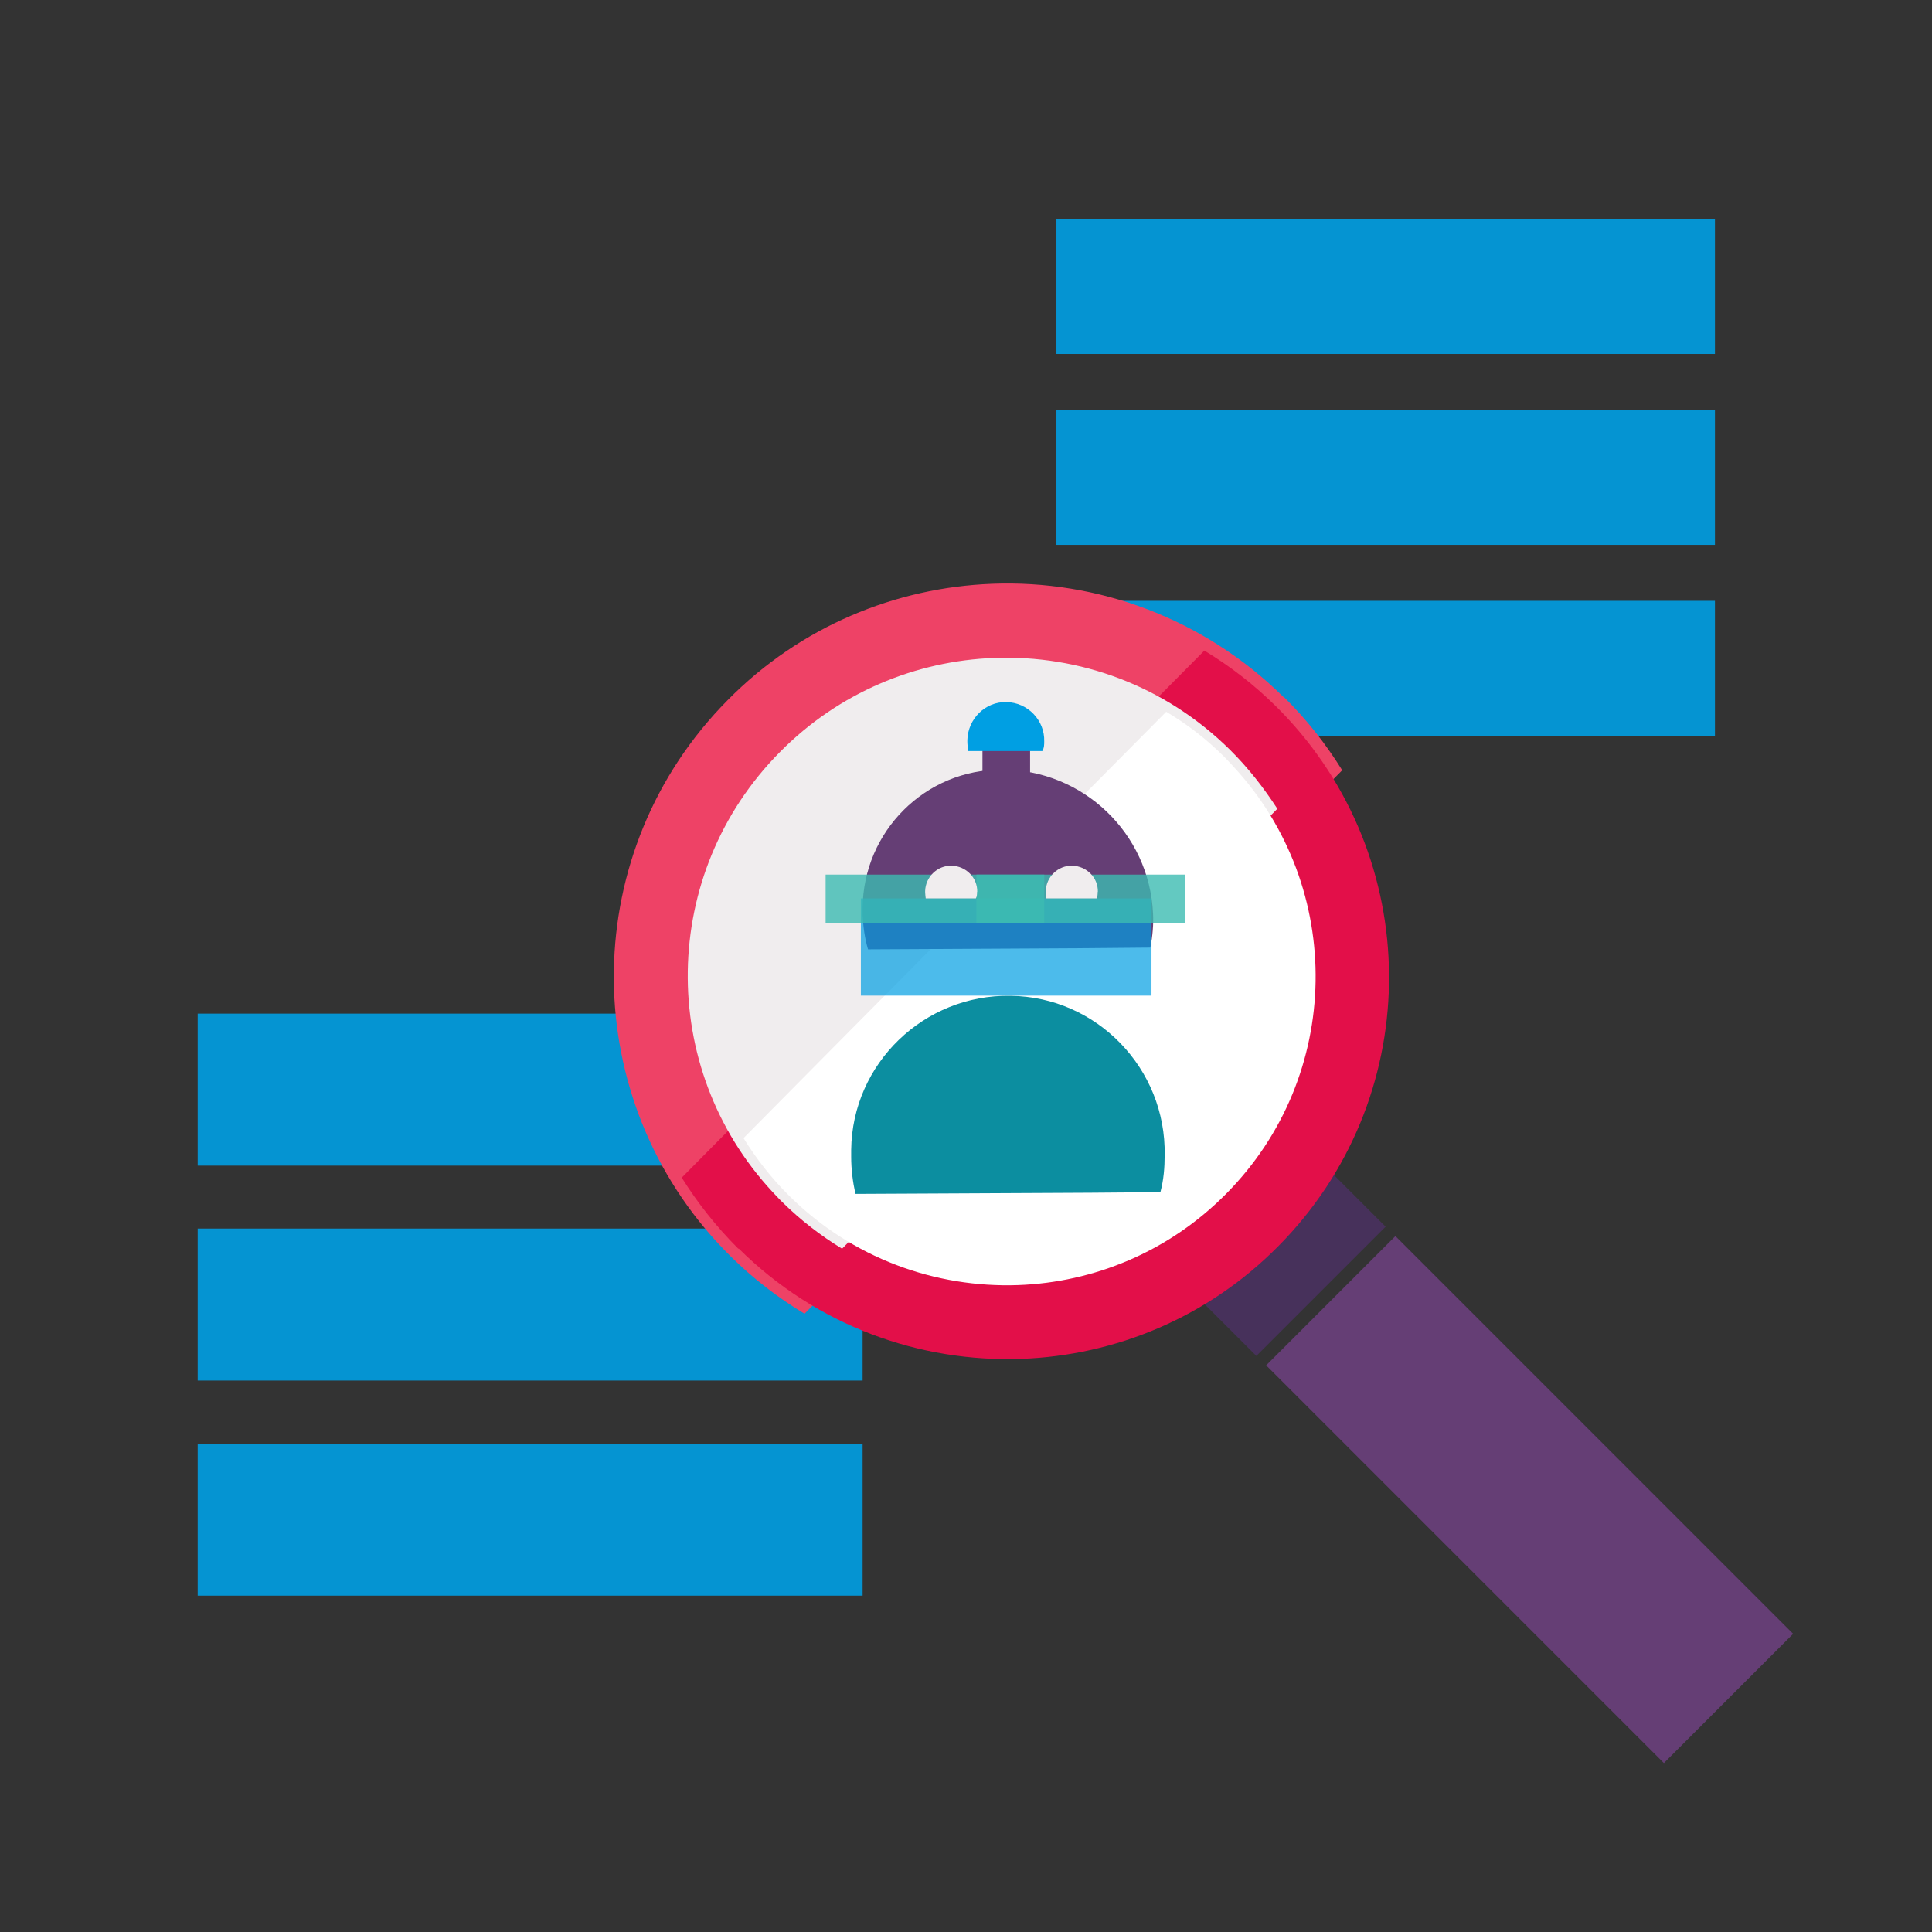 <?xml version="1.0" encoding="UTF-8"?>
<svg xmlns="http://www.w3.org/2000/svg" width="997.8" height="997.8" version="1.1" viewBox="0 0 997.8 997.8">
  <rect x="0" y="0" width="997.8" height="997.8" fill="#333333" stroke="none"/>
  <defs>
    <style>
      .cls-1, .cls-2 {
        fill: #f0edee;
      }

      .cls-3, .cls-4 {
        fill: #653e75;
      }

      .cls-5 {
        isolation: isolate;
        opacity: .9;
      }

      .cls-5, .cls-6, .cls-7 {
        fill: #009fe3;
      }

      .cls-8 {
        fill: #ee4266;
      }

      .cls-6, .cls-4, .cls-9, .cls-2 {
        fill-rule: evenodd;
      }

      .cls-7 {
        fill-opacity: .7;
      }

      .cls-10 {
        fill: #fff;
      }

      .cls-11 {
        fill: #47315b;
      }

      .cls-12 {
        fill: #e30f49;
      }

      .cls-9 {
        fill: #0c8ea0;
      }

      .cls-13 {
        fill: #3cbbb1;
        fill-opacity: .8;
      }
    </style>
  </defs>
  <!-- Generator: Adobe Illustrator 28.6.0, SVG Export Plug-In . SVG Version: 1.2.0 Build 709)  -->
  <g>
    <g id="Layer_1">
      <g id="Layer_1-2" data-name="Layer_1">
        <rect class="cls-5" x="102.1" y="523.5" width="343.4" height="78.5"/>
        <rect class="cls-5" x="102.1" y="634.5" width="343.4" height="78.5"/>
        <rect class="cls-5" x="102.1" y="745.6" width="343.4" height="78.5"/>
        <rect class="cls-5" x="545.6" y="113" width="340.1" height="69.8"/>
        <rect class="cls-5" x="545.6" y="211.6" width="340.1" height="69.8"/>
        <rect class="cls-5" x="545.6" y="310.3" width="340.1" height="69.8"/>
        <rect class="cls-3" x="742.8" y="629.3" width="94.4" height="290.5" transform="translate(-316.3 785.4) rotate(-45)"/>
        <rect class="cls-11" x="621.6" y="634.4" width="94.4" height="38.1" transform="translate(-266.2 664.3) rotate(-45)"/>
        <path class="cls-8" d="M663,360.1c-41.6-41.1-96.5-60.7-150.6-58.6-49.7,1.9-99,21.9-136.6,60.1-76.8,77.5-78.3,201.3-4.8,280.7,2,2.2,4.2,4.3,6.3,6.5,11.7,11.6,24.6,21.5,38.2,29.7l213.3-215.6,64.4-65.1c-8.3-13.3-18.2-26.1-30-37.7h-.2Z"/>
        <path class="cls-12" d="M381.5,644.8c40.3,40,93.6,58.9,146.1,57,48.3-1.8,96-21.2,132.6-58.2,74.6-75.2,76.2-195.4,4.9-272.5-2-2.2-4.1-4.3-6.1-6.3-11.4-11.3-23.8-20.8-37-28.8l-207.3,209-62.6,63.2c8.1,13,17.8,25.3,29.2,36.7h.2Z"/>
        <path class="cls-1" d="M635.2,387.2c-33.7-33.3-78-49.1-121.9-47.4-40.2,1.5-80.1,17.8-110.5,48.6-62.2,62.7-63.4,163-3.9,227.1,1.7,1.7,3.3,3.6,5.1,5.3,9.5,9.4,19.9,17.4,30.9,24.1l172.7-174.5,52.1-52.7c-7-10.8-15-21.1-24.5-30.5h0Z"/>
        <path class="cls-10" d="M407.5,617.5c32.6,32.4,75.7,47.7,118.3,46.2,39-1.4,77.7-17.1,107.4-47.1,60.4-60.8,61.6-158.1,4-220.5-1.6-1.7-3.2-3.5-4.9-5.2-9.2-9.2-19.2-16.9-30-23.3l-167.7,169.1-50.6,51.1c6.5,10.5,14.3,20.6,23.6,29.8h0Z"/>
        <g>
          <path class="cls-4" d="M595.5,471.8c-1.9-41.6-36.3-74.3-77.9-74.3-39.7-.3-71.8,31.9-72.1,71.5v3.6c.3,6.1,1.1,11.9,2.8,17.7l112-.6,33.8-.3c1.2-6.1,1.7-11.9,1.4-17.7Z"/>
          <rect class="cls-7" x="444.6" y="464" width="150.1" height="50.2"/>
          <rect class="cls-13" x="426.4" y="451.7" width="112.9" height="24.9"/>
          <rect class="cls-13" x="504.3" y="451.7" width="107.6" height="24.9"/>
          <path class="cls-9" d="M601.5,596.6c.8-44.7-35-81.8-79.6-82.3-44.6-.8-81.8,34.9-82.3,79.6v3.6c0,6.4.8,12.8,2.2,19.1l120.9-.6,36.6-.3c1.7-6.4,2.2-12.7,2.2-19.1Z"/>
          <path class="cls-2" d="M504.7,460.7c.2-7.4-5.8-13.4-13.2-13.6-7.4-.2-13.5,5.8-13.7,13.1v.6c0,1.1.2,2.1.3,3.2h25.9c.6-1.1.6-2.2.6-3.4Z"/>
          <path class="cls-2" d="M567,460.7c.2-7.4-5.8-13.4-13.2-13.6-7.4-.2-13.5,5.8-13.7,13.1v.6c0,1.1.2,2.1.3,3.2h25.9c.6-1.1.6-2.2.6-3.4Z"/>
          <rect class="cls-3" x="507.4" y="372.9" width="24.6" height="56.3"/>
          <path class="cls-6" d="M539.3,382.9c.3-11-8.6-20.1-19.5-20.3-10.9-.3-19.9,8.6-20.2,19.6v.9c0,1.7.3,3.1.5,4.8h38.2c1-1.7,1-3.3,1-5Z"/>
        </g>
      </g>
    </g>
  </g>
</svg>